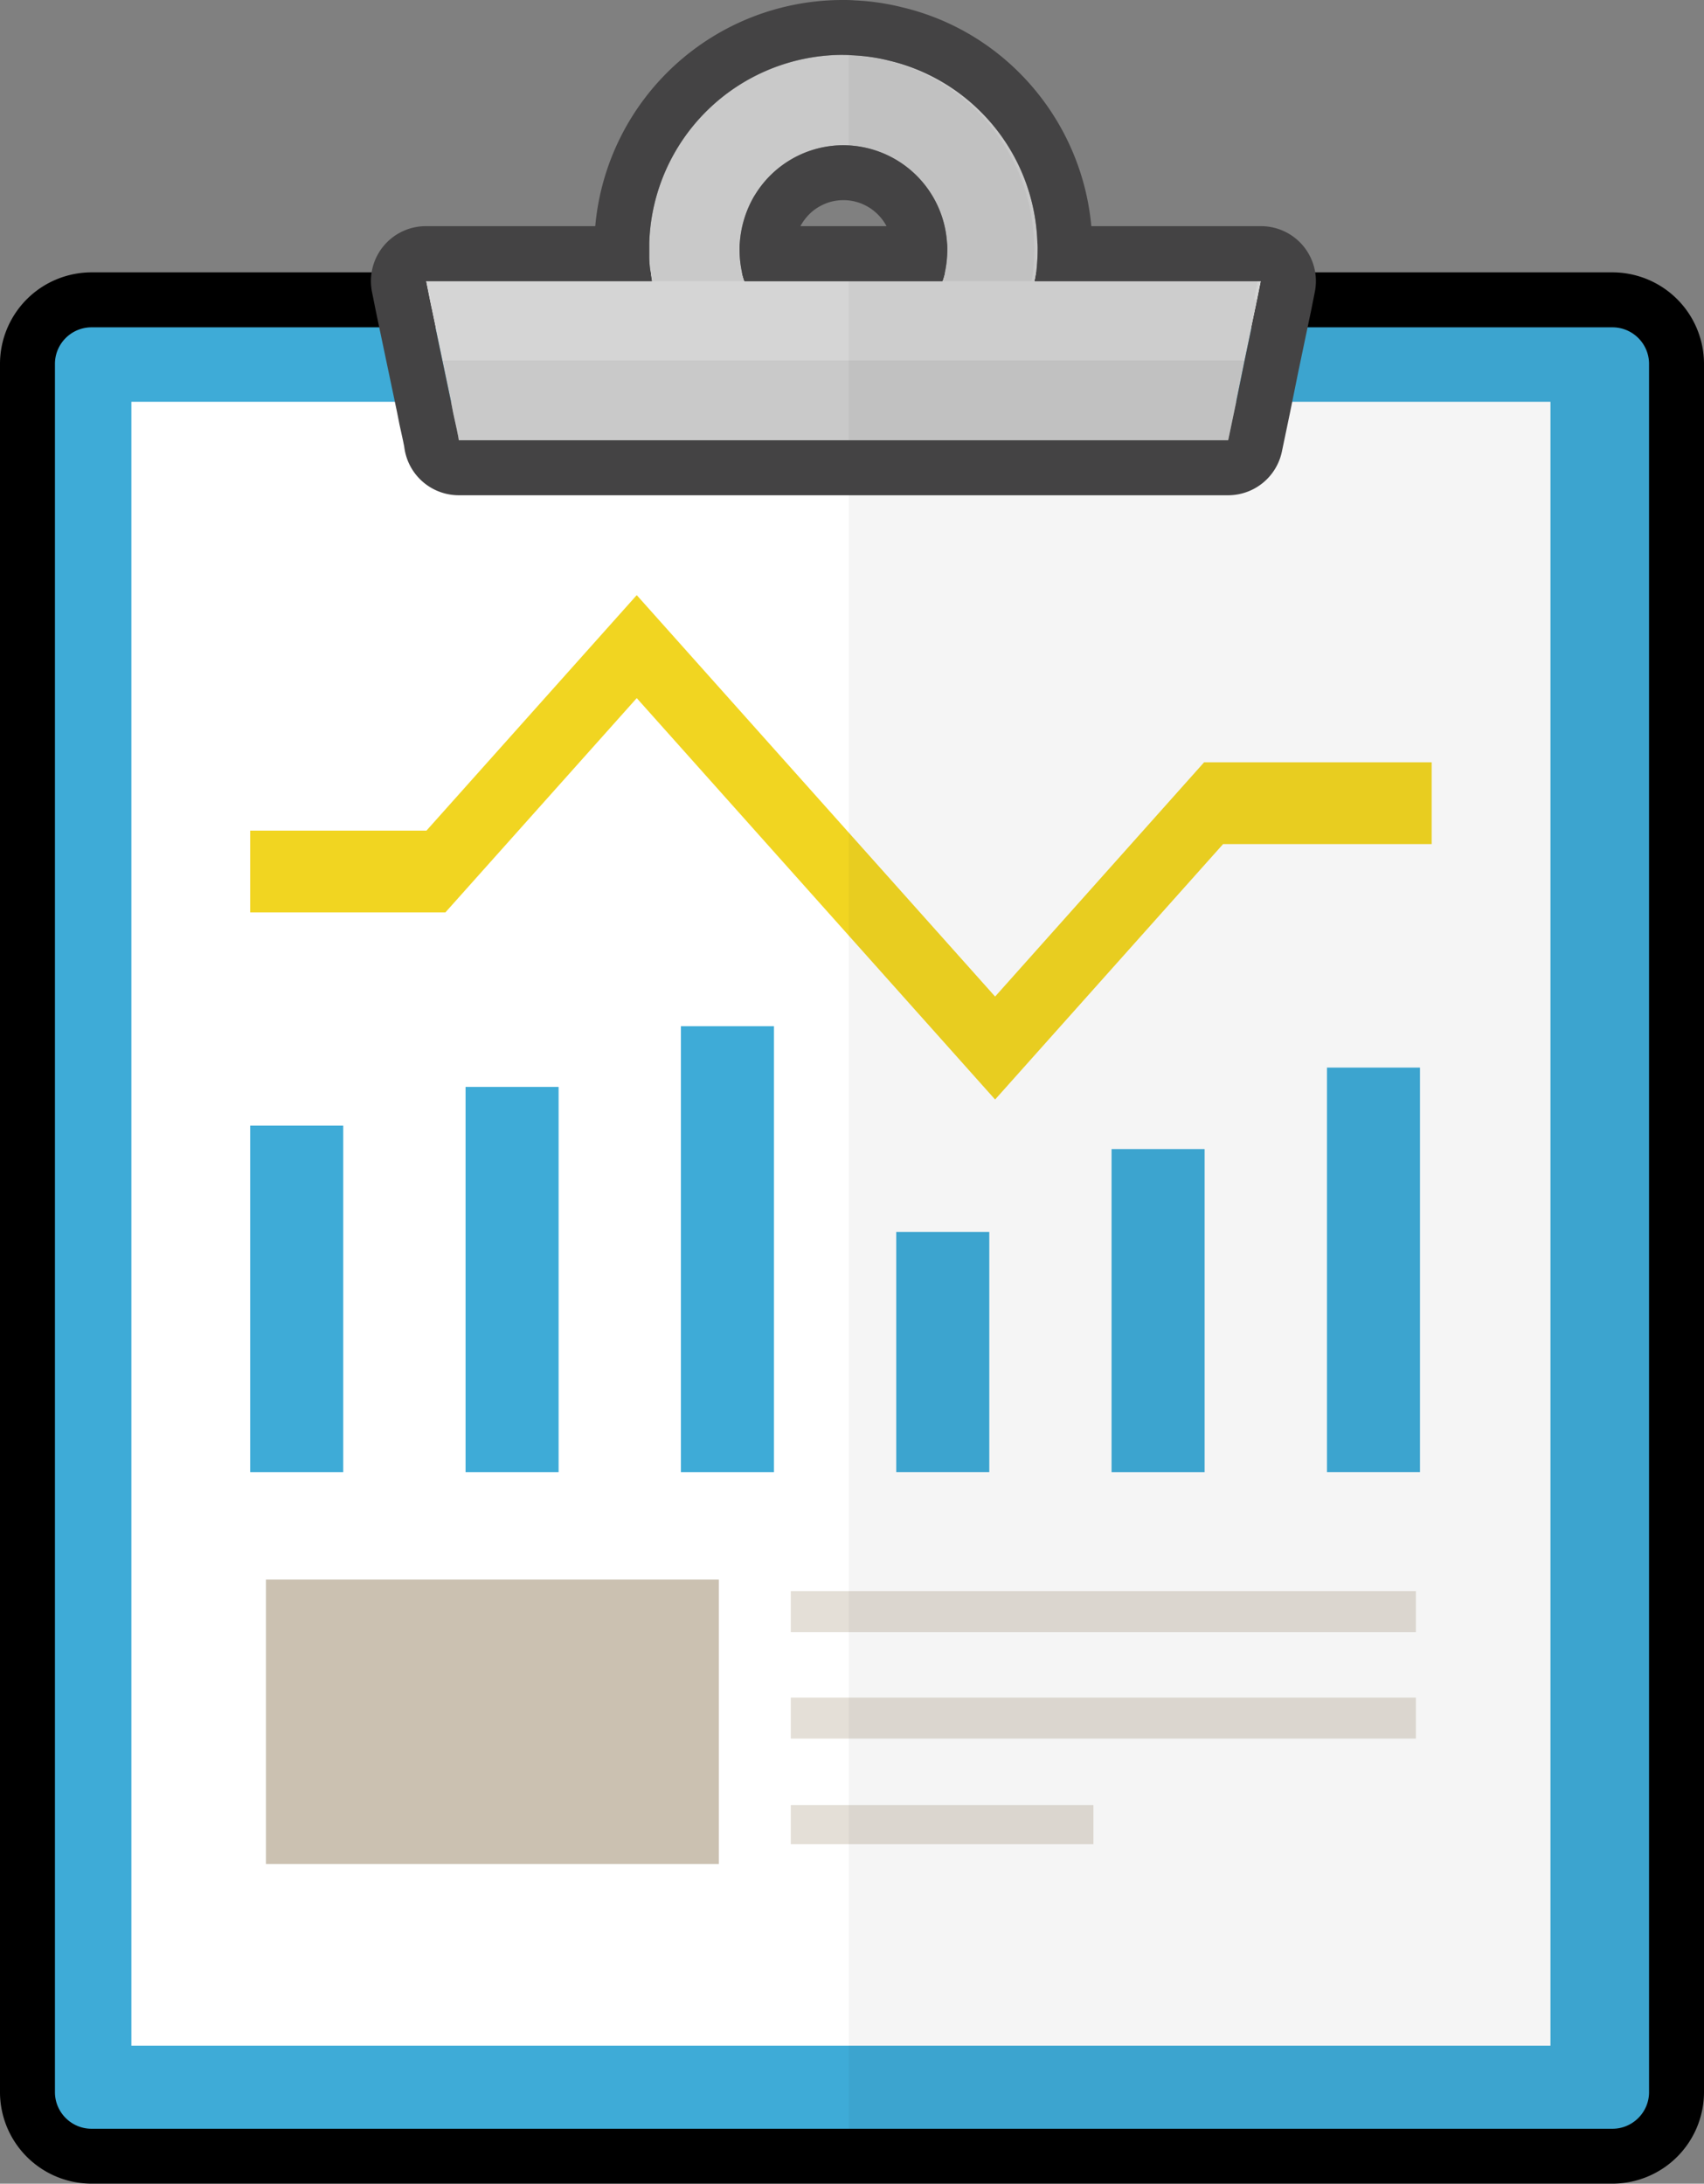 <svg xmlns="http://www.w3.org/2000/svg" width="49" height="62.809" viewBox="37.519 48.092 49 62.809"><rect x="37.519" y="48.092" width="49" height="62.809" fill="#808080" stroke="none"/><path fill="#3EABD7" d="M85.729 58.559v49.709c0 1.013-.83 1.843-1.842 1.843H40.151a1.85 1.85 0 0 1-1.842-1.843V58.559c0-1.013.83-1.842 1.842-1.842h43.736c1.011 0 1.842.829 1.842 1.842z"/><path d="M83.887 110.9H40.151a2.635 2.635 0 0 1-2.632-2.632v-49.71a2.635 2.635 0 0 1 2.632-2.632h43.736a2.635 2.635 0 0 1 2.632 2.632v49.709a2.636 2.636 0 0 1-2.632 2.633zM40.151 57.507c-.58 0-1.052.472-1.052 1.052v49.709c0 .58.472 1.053 1.052 1.053h43.736c.579 0 1.052-.473 1.052-1.053V58.559c0-.58-.472-1.052-1.052-1.052H40.151z"/><path fill="#FFF" d="M82.104 59.648v47.284H41.297V59.648z"/><g fill="#CBC1B1"><path d="M45.167 93.524H58.19v8.184H45.167z"/><path d="M60.259 100.01h8.702v1.127h-8.702zm0-6.153h17.975v1.178H60.259zm0 3.064h17.975v1.178H60.259z" opacity=".5"/></g><path fill="#F1D521" d="M78.688 70.018v2.352H72.69l-6.556 7.347-10.305-11.545-5.502 6.163h-5.613v-2.352h5.068l6.047-6.773 10.305 11.546 6.01-6.738z"/><path d="M44.714 80.468h2.675v9.968h-2.675zm6.193-1.113h2.675v11.081h-2.675zm6.192-1.747h2.676v12.828h-2.676zm6.192 5.917h2.676v6.91h-2.676zm6.192-2.382h2.676v9.293h-2.676zm6.194-2.344h2.675v11.636h-2.675z" fill="#3EABD7"/><path fill="#C9C9C9" d="M67.35 55.073c-.083-2.547-1.858-4.671-4.257-5.235a5.403 5.403 0 0 0-1.104-.158c-.075-.008-.141-.008-.216-.008h-.041a5.579 5.579 0 0 0-5.542 5.401v.407c0 .166.017.315.041.464.008.083.017.158.033.232.017.141.05.274.083.406.008.05.017.091.033.133.083.315.199.623.332.913.141.29.299.572.481.83.224.315.481.606.764.872.116.116.241.224.373.315.257.208.523.381.813.539h5.26a5.21 5.21 0 0 0 .813-.539c.133-.091.258-.199.373-.315.282-.265.54-.556.756-.872a5.002 5.002 0 0 0 .813-1.743c.05-.174.091-.356.115-.539.017-.075.033-.149.042-.232.024-.224.041-.456.041-.688a1.405 1.405 0 0 0-.006-.183zm-2.979 1.644a2.98 2.98 0 0 1-2.598 1.527c-.68 0-1.311-.232-1.809-.614a2.793 2.793 0 0 1-.789-.913 2.528 2.528 0 0 1-.249-.54c-.025-.075-.05-.149-.066-.232a3.12 3.12 0 0 1-.075-.688c0-.058 0-.133.008-.183.033-.49.183-.946.415-1.344.008-.008.008-.017.017-.025a2.973 2.973 0 0 1 1.004-1.003 2.933 2.933 0 0 1 1.543-.432 2.996 2.996 0 0 1 2.979 2.804 3.106 3.106 0 0 1-.066.871c-.017.083-.042.158-.066.232a2.884 2.884 0 0 1-.248.54z"/><path fill="#C9C9C9" d="M73.78 56.177l-.108.54-.049.24-.315 1.502-.242 1.187-.232 1.111H50.713l-.016-.107-.042-.208-.099-.457-.067-.339-.249-1.187-.315-1.502-.05-.24-.108-.54z"/><path opacity=".23" fill="#FFF" d="M49.767 56.177l.108.54.05.241h.008l.307 1.501h23.067l.307-1.501h.009l.05-.241.107-.54H49.767z"/><path opacity=".04" fill="#040000" d="M83.793 56.711H73.579l.107-.54h-6.505a1.96 1.96 0 0 0 .041-.232c.025-.224.042-.457.042-.689 0-.058 0-.124-.009-.182-.082-2.547-1.858-4.672-4.256-5.236a5.36 5.36 0 0 0-1.075-.155v2.61a2.988 2.988 0 0 1 2.742 2.963c0 .232-.024.473-.074.689-.017.083-.042.158-.066.232h-2.601v53.933h21.868c1.012 0 1.842-.83 1.842-1.842V58.553a1.848 1.848 0 0 0-1.842-1.842z"/><path fill="#444344" d="M61.773 49.672c.075 0 .141 0 .216.008.381.017.747.066 1.104.158a5.552 5.552 0 0 1 4.257 5.235 1.4 1.4 0 0 1 .008.183c0 .232-.017.464-.041.688a1.956 1.956 0 0 1-.042.232h6.506l-.108.539-.049.241-.315 1.501-.241 1.187-.232 1.111H50.713l-.017-.107-.042-.208-.1-.457-.066-.34-.249-1.187-.315-1.501-.05-.241-.108-.54h6.497a1.8 1.8 0 0 1-.033-.232 2.752 2.752 0 0 1-.041-.464v-.407a5.578 5.578 0 0 1 5.542-5.402h.042m-2.845 6.508h5.691c.025-.074.051-.149.066-.232.051-.216.075-.456.075-.688 0-.058 0-.133-.009-.183a2.994 2.994 0 0 0-2.979-2.804 2.976 2.976 0 0 0-2.547 1.435c-.008.008-.008.017-.017.025a3.093 3.093 0 0 0-.415 1.344c-.008.05-.008.125-.008.183 0 .232.025.473.075.688.018.083.042.158.068.232m2.845-8.085h-.041a7.141 7.141 0 0 0-7.096 6.505h-4.87a1.58 1.58 0 0 0-1.55 1.891l.108.539.052.25.316 1.506.247 1.176.065.33a.388.388 0 0 0 .007.033l.097.443.032.16.011.073a1.58 1.58 0 0 0 1.562 1.339h22.121a1.58 1.58 0 0 0 1.547-1.257l.232-1.111.242-1.196.312-1.491.052-.246.109-.548a1.579 1.579 0 0 0-1.55-1.891h-4.877c-.278-3.035-2.46-5.588-5.434-6.294a6.865 6.865 0 0 0-1.366-.2c-.132-.011-.244-.011-.328-.011zm-1.214 6.461l.015-.023c.122-.199.284-.363.47-.475.228-.139.47-.206.73-.206.532 0 1 .302 1.238.748h-2.476l.023-.044z"/></svg>
